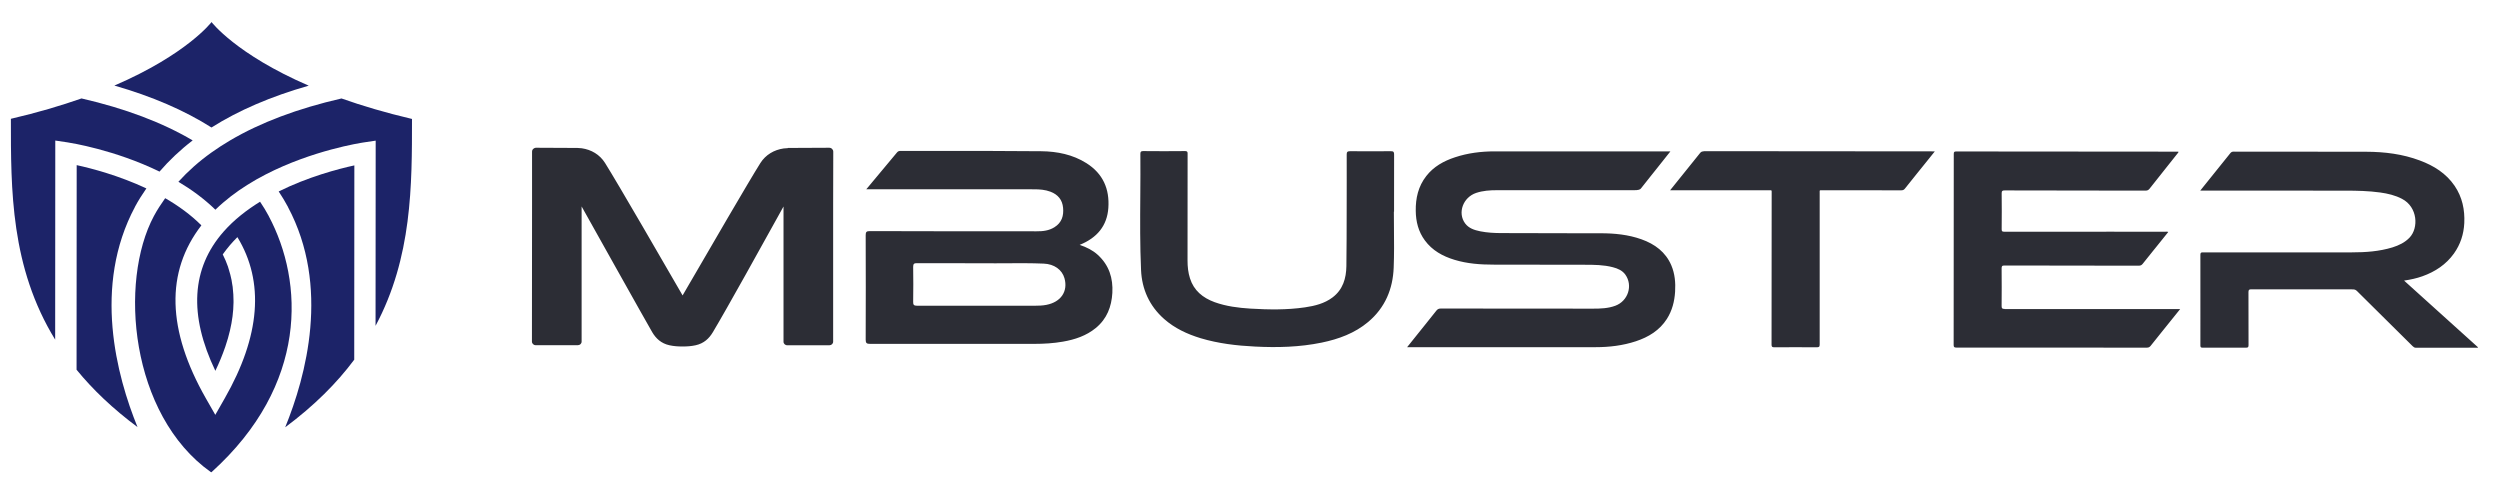 <svg width="150" height="29" viewBox="0 0 150 29" fill="none" xmlns="http://www.w3.org/2000/svg">
<path fill-rule="evenodd" clip-rule="evenodd" d="M47.268 8.888L47.273 8.888L47.27 8.877L49.752 8.865C49.889 8.865 49.996 8.971 49.996 9.101L49.989 12.182V20.499C49.989 20.621 49.889 20.716 49.763 20.716H47.233C47.107 20.716 47.007 20.617 47.011 20.499V12.39C47.005 12.4 46.894 12.601 46.71 12.932L46.71 12.933L46.71 12.933C45.883 14.427 43.583 18.58 42.77 19.934C42.548 20.306 42.238 20.606 41.736 20.716C41.477 20.773 41.215 20.791 40.952 20.788C40.69 20.791 40.428 20.773 40.169 20.716C39.667 20.606 39.356 20.306 39.135 19.934C38.876 19.501 34.897 12.387 34.897 12.387V20.495C34.897 20.617 34.798 20.712 34.672 20.712H32.141C32.016 20.712 31.916 20.613 31.916 20.495L31.923 12.178V9.097C31.923 8.968 32.034 8.865 32.167 8.865L34.65 8.877C34.735 8.88 34.82 8.884 34.905 8.896C35.477 8.979 35.983 9.271 36.301 9.776C37.046 10.958 40.046 16.151 40.789 17.437C40.89 17.612 40.95 17.715 40.956 17.726C40.968 17.707 41.14 17.41 41.414 16.937L41.415 16.937C42.455 15.146 44.952 10.844 45.622 9.784C45.94 9.283 46.446 8.99 47.018 8.907C47.098 8.896 47.185 8.892 47.268 8.888ZM66.501 12.474C66.427 13.542 65.83 14.27 64.78 14.692C65.2 14.835 65.564 15.014 65.869 15.293C66.549 15.915 66.789 16.693 66.741 17.574C66.693 18.397 66.419 19.129 65.747 19.68C65.178 20.146 64.498 20.374 63.774 20.499C63.209 20.598 62.636 20.632 62.064 20.632C60.97 20.632 59.876 20.632 58.781 20.631H58.781H58.78H58.78H58.779H58.779H58.778C56.587 20.63 54.396 20.63 52.207 20.632C52 20.632 51.941 20.587 51.941 20.382C51.949 18.291 51.949 16.2 51.941 14.109C51.941 13.916 51.989 13.866 52.193 13.866C55.525 13.878 58.857 13.878 62.189 13.878H62.189C62.57 13.882 62.936 13.84 63.264 13.635C63.708 13.358 63.83 12.948 63.785 12.466C63.741 11.992 63.479 11.673 63.028 11.502C62.71 11.381 62.378 11.358 62.038 11.358C60.411 11.358 58.784 11.357 57.157 11.356L57.156 11.356C55.529 11.355 53.901 11.354 52.274 11.354H51.978L52.181 11.113L52.181 11.112C52.749 10.435 53.29 9.79 53.825 9.142C53.888 9.066 53.958 9.055 54.043 9.055C54.848 9.056 55.652 9.056 56.456 9.056C58.465 9.055 60.473 9.055 62.481 9.074C63.434 9.085 64.362 9.271 65.182 9.787C66.19 10.421 66.578 11.351 66.501 12.474ZM62.788 18.291C62.555 18.336 62.319 18.344 62.082 18.344C61.298 18.344 60.514 18.343 59.73 18.343H59.729H59.729H59.728H59.728H59.727C58.16 18.342 56.594 18.341 55.026 18.344C54.83 18.344 54.786 18.287 54.79 18.109C54.801 17.41 54.801 16.709 54.79 16.01C54.79 15.832 54.845 15.786 55.022 15.79C55.962 15.796 56.902 15.795 57.943 15.794H57.943L57.945 15.794C58.307 15.794 58.681 15.794 59.071 15.794C59.473 15.802 59.913 15.798 60.376 15.795C61.089 15.79 61.857 15.785 62.625 15.817C63.257 15.843 63.722 16.185 63.867 16.689C64.092 17.479 63.656 18.124 62.784 18.291H62.788ZM83.643 12.7V12.696C83.643 11.555 83.643 10.414 83.646 9.277C83.646 9.137 83.628 9.068 83.454 9.072C82.638 9.08 81.818 9.08 81.001 9.072C80.831 9.072 80.802 9.133 80.802 9.277C80.804 9.797 80.803 10.316 80.803 10.835V10.835V10.836V10.836V10.837V10.837L80.803 10.844C80.802 11.102 80.802 11.36 80.802 11.618C80.801 11.981 80.8 12.344 80.8 12.707V12.707V12.707V12.708V12.708V12.708C80.799 13.796 80.797 14.884 80.783 15.971C80.772 16.695 80.58 17.375 79.948 17.849C79.464 18.213 78.888 18.354 78.297 18.441C77.211 18.6 76.117 18.581 75.028 18.517C74.296 18.471 73.572 18.38 72.877 18.13C72.161 17.868 71.629 17.428 71.4 16.703C71.289 16.358 71.252 15.997 71.252 15.637V15.63C71.252 13.511 71.252 11.392 71.256 9.273C71.256 9.261 71.256 9.25 71.256 9.238C71.259 9.142 71.261 9.061 71.089 9.065C70.258 9.076 69.423 9.072 68.592 9.065C68.459 9.065 68.422 9.106 68.422 9.228C68.43 10.071 68.424 10.915 68.418 11.758V11.758V11.758V11.758V11.758V11.758C68.407 13.242 68.397 14.726 68.463 16.206C68.514 17.344 68.958 18.354 69.848 19.139C70.48 19.697 71.23 20.046 72.039 20.293C73.103 20.611 74.196 20.74 75.305 20.794C76.646 20.862 77.976 20.828 79.294 20.558C80.322 20.346 81.286 19.993 82.091 19.317C83.114 18.456 83.573 17.329 83.621 16.058C83.652 15.274 83.645 14.491 83.638 13.707C83.635 13.371 83.632 13.036 83.632 12.7H83.643ZM98.485 14.357C97.694 14.076 96.87 13.996 96.035 13.996C95.375 13.995 94.715 13.995 94.055 13.994C92.735 13.993 91.414 13.992 90.091 13.985C89.666 13.985 89.238 13.962 88.817 13.879C88.462 13.806 88.126 13.7 87.904 13.4C87.442 12.767 87.782 11.841 88.569 11.575C88.976 11.439 89.397 11.412 89.822 11.412H98.038C98.293 11.416 98.407 11.374 98.452 11.313C98.668 11.035 98.888 10.76 99.108 10.485L99.109 10.485C99.219 10.348 99.328 10.21 99.438 10.073C99.568 9.908 99.7 9.743 99.833 9.575L99.836 9.571L99.843 9.563L99.843 9.562C99.968 9.406 100.095 9.247 100.225 9.082H97.857H89.7H89.685C88.876 9.082 88.074 9.181 87.306 9.435C86.622 9.659 86.016 9.997 85.577 10.562C85.093 11.181 84.934 11.894 84.945 12.653C84.953 13.294 85.1 13.894 85.492 14.425C85.935 15.028 86.56 15.374 87.273 15.59C88.034 15.821 88.817 15.878 89.607 15.878C91.436 15.878 93.265 15.878 95.093 15.886C95.659 15.886 96.224 15.89 96.774 16.034C97.066 16.11 97.34 16.227 97.521 16.478C97.986 17.134 97.687 18.06 96.918 18.345C96.49 18.504 96.039 18.519 95.585 18.519C92.541 18.519 89.496 18.519 86.449 18.512C86.334 18.512 86.26 18.542 86.186 18.633C85.944 18.94 85.699 19.245 85.454 19.55L85.453 19.551L85.453 19.551C85.295 19.748 85.136 19.945 84.978 20.143C84.801 20.367 84.624 20.587 84.428 20.83H84.554C85.799 20.83 87.044 20.831 88.289 20.832C90.778 20.834 93.267 20.835 95.755 20.83C96.567 20.83 97.373 20.732 98.149 20.477C98.917 20.223 99.575 19.821 100.014 19.134C100.332 18.633 100.469 18.083 100.506 17.506C100.539 16.963 100.495 16.428 100.277 15.916C99.937 15.123 99.294 14.645 98.485 14.357ZM120.097 18.362C120.097 18.498 120.126 18.536 120.274 18.536L120.285 18.544C122.572 18.541 124.861 18.542 127.15 18.543H127.15H127.152C128.298 18.544 129.443 18.544 130.588 18.544H130.81C130.638 18.757 130.474 18.961 130.314 19.16L130.308 19.168L130.307 19.169C130.199 19.303 130.093 19.436 129.986 19.568L129.76 19.849L129.759 19.85L129.759 19.85C129.517 20.15 129.276 20.449 129.037 20.752C128.974 20.828 128.915 20.859 128.812 20.859C125.003 20.855 121.194 20.855 117.381 20.855C117.248 20.855 117.219 20.817 117.219 20.695C117.226 16.874 117.226 13.057 117.226 9.24C117.226 9.114 117.256 9.088 117.381 9.088C121.778 9.095 126.177 9.099 130.577 9.099H130.699C130.714 9.139 130.695 9.159 130.677 9.178L130.677 9.178C130.673 9.182 130.669 9.186 130.666 9.19C130.444 9.47 130.222 9.749 130 10.028C129.656 10.461 129.312 10.893 128.97 11.327C128.904 11.406 128.841 11.437 128.734 11.437C127.795 11.435 126.856 11.435 125.918 11.434L125.917 11.434C124.038 11.432 122.161 11.43 120.281 11.425C120.137 11.425 120.1 11.456 120.1 11.596C120.108 12.313 120.108 13.034 120.1 13.751C120.1 13.873 120.126 13.903 120.255 13.903C122.403 13.901 124.551 13.902 126.698 13.902C127.772 13.903 128.846 13.903 129.92 13.903C129.932 13.903 129.945 13.902 129.959 13.901C130.001 13.899 130.047 13.895 130.097 13.918C129.969 14.076 129.843 14.233 129.718 14.39C129.612 14.523 129.506 14.655 129.399 14.787C129.307 14.901 129.215 15.014 129.124 15.127L129.123 15.127L129.123 15.128L129.122 15.13C128.932 15.362 128.744 15.594 128.56 15.831C128.494 15.914 128.427 15.941 128.324 15.941C127.429 15.94 126.535 15.939 125.641 15.938L125.641 15.938L125.64 15.938C123.85 15.936 122.061 15.934 120.27 15.93C120.119 15.93 120.097 15.975 120.097 16.108C120.104 16.859 120.104 17.61 120.097 18.362ZM144.247 16.835C144.643 16.778 144.997 16.698 145.341 16.577C146.113 16.303 146.763 15.871 147.236 15.211C147.628 14.661 147.824 14.05 147.857 13.386C147.894 12.585 147.739 11.83 147.277 11.15C146.767 10.403 146.036 9.944 145.19 9.629C144.159 9.242 143.08 9.109 141.979 9.105C140.386 9.101 138.792 9.1 137.199 9.1C136.137 9.099 135.075 9.099 134.014 9.098C133.922 9.098 133.87 9.128 133.815 9.196C133.376 9.745 132.934 10.294 132.491 10.843L132.491 10.844L132.488 10.847C132.337 11.037 132.186 11.226 132.016 11.435H132.215C135.052 11.435 137.886 11.435 140.723 11.439C141.421 11.439 142.12 11.454 142.81 11.549C143.269 11.613 143.712 11.716 144.122 11.932C145.068 12.425 145.123 13.681 144.576 14.254C144.296 14.55 143.937 14.721 143.549 14.843C142.759 15.085 141.939 15.142 141.118 15.142C139.133 15.145 137.146 15.144 135.16 15.143H135.16C134.167 15.143 133.174 15.142 132.182 15.142C132.075 15.142 132.023 15.154 132.023 15.279C132.025 16.491 132.025 17.702 132.024 18.914C132.023 19.52 132.023 20.126 132.023 20.732C132.023 20.834 132.053 20.861 132.16 20.861C133.024 20.857 133.889 20.857 134.753 20.861C134.875 20.861 134.912 20.834 134.912 20.713C134.91 20.181 134.91 19.65 134.91 19.118C134.91 18.587 134.91 18.056 134.908 17.525C134.908 17.392 134.945 17.358 135.082 17.358L135.083 17.358C137.111 17.362 139.139 17.366 141.166 17.362C141.277 17.362 141.351 17.392 141.425 17.468C142.533 18.569 143.642 19.669 144.754 20.766C144.813 20.823 144.864 20.865 144.957 20.865H148.577C148.581 20.865 148.585 20.865 148.589 20.865C148.592 20.866 148.596 20.866 148.6 20.866C148.628 20.87 148.658 20.873 148.681 20.838C147.529 19.801 146.378 18.761 145.215 17.712L145.212 17.709L144.247 16.838V16.835ZM101.996 9.192C102.055 9.116 102.114 9.082 102.218 9.082L102.214 9.07C106.788 9.078 111.365 9.082 115.938 9.082H116.09L115.44 9.89C115.313 10.048 115.186 10.206 115.058 10.363C114.804 10.679 114.549 10.994 114.298 11.313C114.239 11.389 114.18 11.419 114.076 11.419C112.503 11.415 110.933 11.415 109.359 11.415C109.257 11.415 109.213 11.409 109.194 11.428C109.175 11.447 109.181 11.491 109.181 11.594C109.181 12.602 109.181 13.61 109.181 14.618C109.18 16.636 109.179 18.654 109.181 20.67C109.181 20.814 109.137 20.837 109 20.837C108.154 20.833 107.308 20.83 106.462 20.837C106.326 20.837 106.293 20.807 106.293 20.674C106.3 17.653 106.3 14.628 106.3 11.607V11.598C106.3 11.494 106.305 11.448 106.285 11.429C106.265 11.409 106.218 11.415 106.112 11.415H100.396H100.208C100.373 11.21 100.533 11.011 100.69 10.815C100.838 10.63 100.984 10.448 101.132 10.266C101.423 9.909 101.712 9.552 101.996 9.192Z" fill="#2C2D35"/>
<g clip-path="url(#clip0_3455_6948)">
<path d="M11.563 8.426C9.752 7.356 7.525 6.513 4.891 5.906C3.657 6.339 2.253 6.756 0.653 7.128C0.653 11.386 0.635 16.023 3.31 20.379L3.317 8.433L4.056 8.543C4.226 8.57 6.882 8.984 9.571 10.296C10.151 9.625 10.809 8.999 11.563 8.422" fill="#1C2368"/>
<path d="M18.519 5.138C14.152 3.252 12.693 1.324 12.693 1.324C12.693 1.324 11.23 3.252 6.863 5.134C9.124 5.783 11.067 6.621 12.689 7.65C14.311 6.625 16.254 5.787 18.519 5.142" fill="#1C2368"/>
<path d="M8.1 12.405C8.303 12.026 8.536 11.661 8.783 11.305C7.135 10.534 5.51 10.105 4.601 9.908L4.594 22.184C5.558 23.364 6.759 24.517 8.251 25.625C6.999 22.555 5.554 17.167 8.103 12.405" fill="#1C2368"/>
<path d="M24.724 7.138C23.124 6.762 21.724 6.345 20.49 5.908C17.853 6.512 15.625 7.354 13.815 8.42C13.419 8.652 13.043 8.898 12.684 9.153C11.934 9.688 11.277 10.276 10.704 10.906C11.495 11.376 12.252 11.93 12.924 12.583C13.504 12.017 14.155 11.524 14.831 11.099C15.196 10.868 15.573 10.655 15.95 10.462C18.754 9.02 21.628 8.576 21.802 8.549L22.541 8.439L22.533 19.55C24.731 15.44 24.72 11.122 24.72 7.134" fill="#1C2368"/>
<path d="M17.275 12.417C19.82 17.183 18.365 22.567 17.112 25.637C18.863 24.335 20.215 22.977 21.254 21.581L21.261 9.924C20.286 10.136 18.487 10.611 16.721 11.487C16.92 11.787 17.109 12.098 17.279 12.417" fill="#1C2368"/>
<path d="M16.132 12.976C15.973 12.676 15.796 12.388 15.604 12.103C14.798 12.6 14.037 13.192 13.416 13.898C11.481 16.095 11.318 18.903 12.921 22.25C13.154 21.768 13.346 21.297 13.505 20.838C13.513 20.819 13.52 20.796 13.527 20.774C13.634 20.455 13.727 20.14 13.797 19.833C13.934 19.252 14.004 18.694 14.011 18.155C14.011 18.121 14.011 18.087 14.011 18.049C14.011 17.791 13.996 17.541 13.967 17.294C13.967 17.267 13.963 17.237 13.96 17.211C13.952 17.146 13.937 17.082 13.926 17.013C13.915 16.941 13.904 16.873 13.893 16.801C13.852 16.592 13.797 16.387 13.734 16.186C13.716 16.129 13.701 16.072 13.682 16.015C13.682 16.012 13.682 16.008 13.679 16C13.59 15.75 13.487 15.503 13.365 15.264C13.642 14.873 13.941 14.528 14.244 14.228C15.877 16.907 15.622 20.163 13.479 23.908L12.918 24.891L12.356 23.908C10.014 19.802 9.925 16.315 12.083 13.522C11.444 12.881 10.694 12.342 9.911 11.891C9.667 12.236 9.434 12.589 9.235 12.961C7.121 16.903 7.812 24.887 12.644 28.321L12.67 28.336C12.67 28.336 12.689 28.329 12.696 28.325C18.5 23.084 18.23 16.915 16.125 12.968" fill="#1C2368"/>
</g>
<defs>
<clipPath id="clip0_3455_6948">
<rect width="25.454" height="28" fill="white" transform="translate(0 0.574)"/>
</clipPath>
</defs>
</svg>
